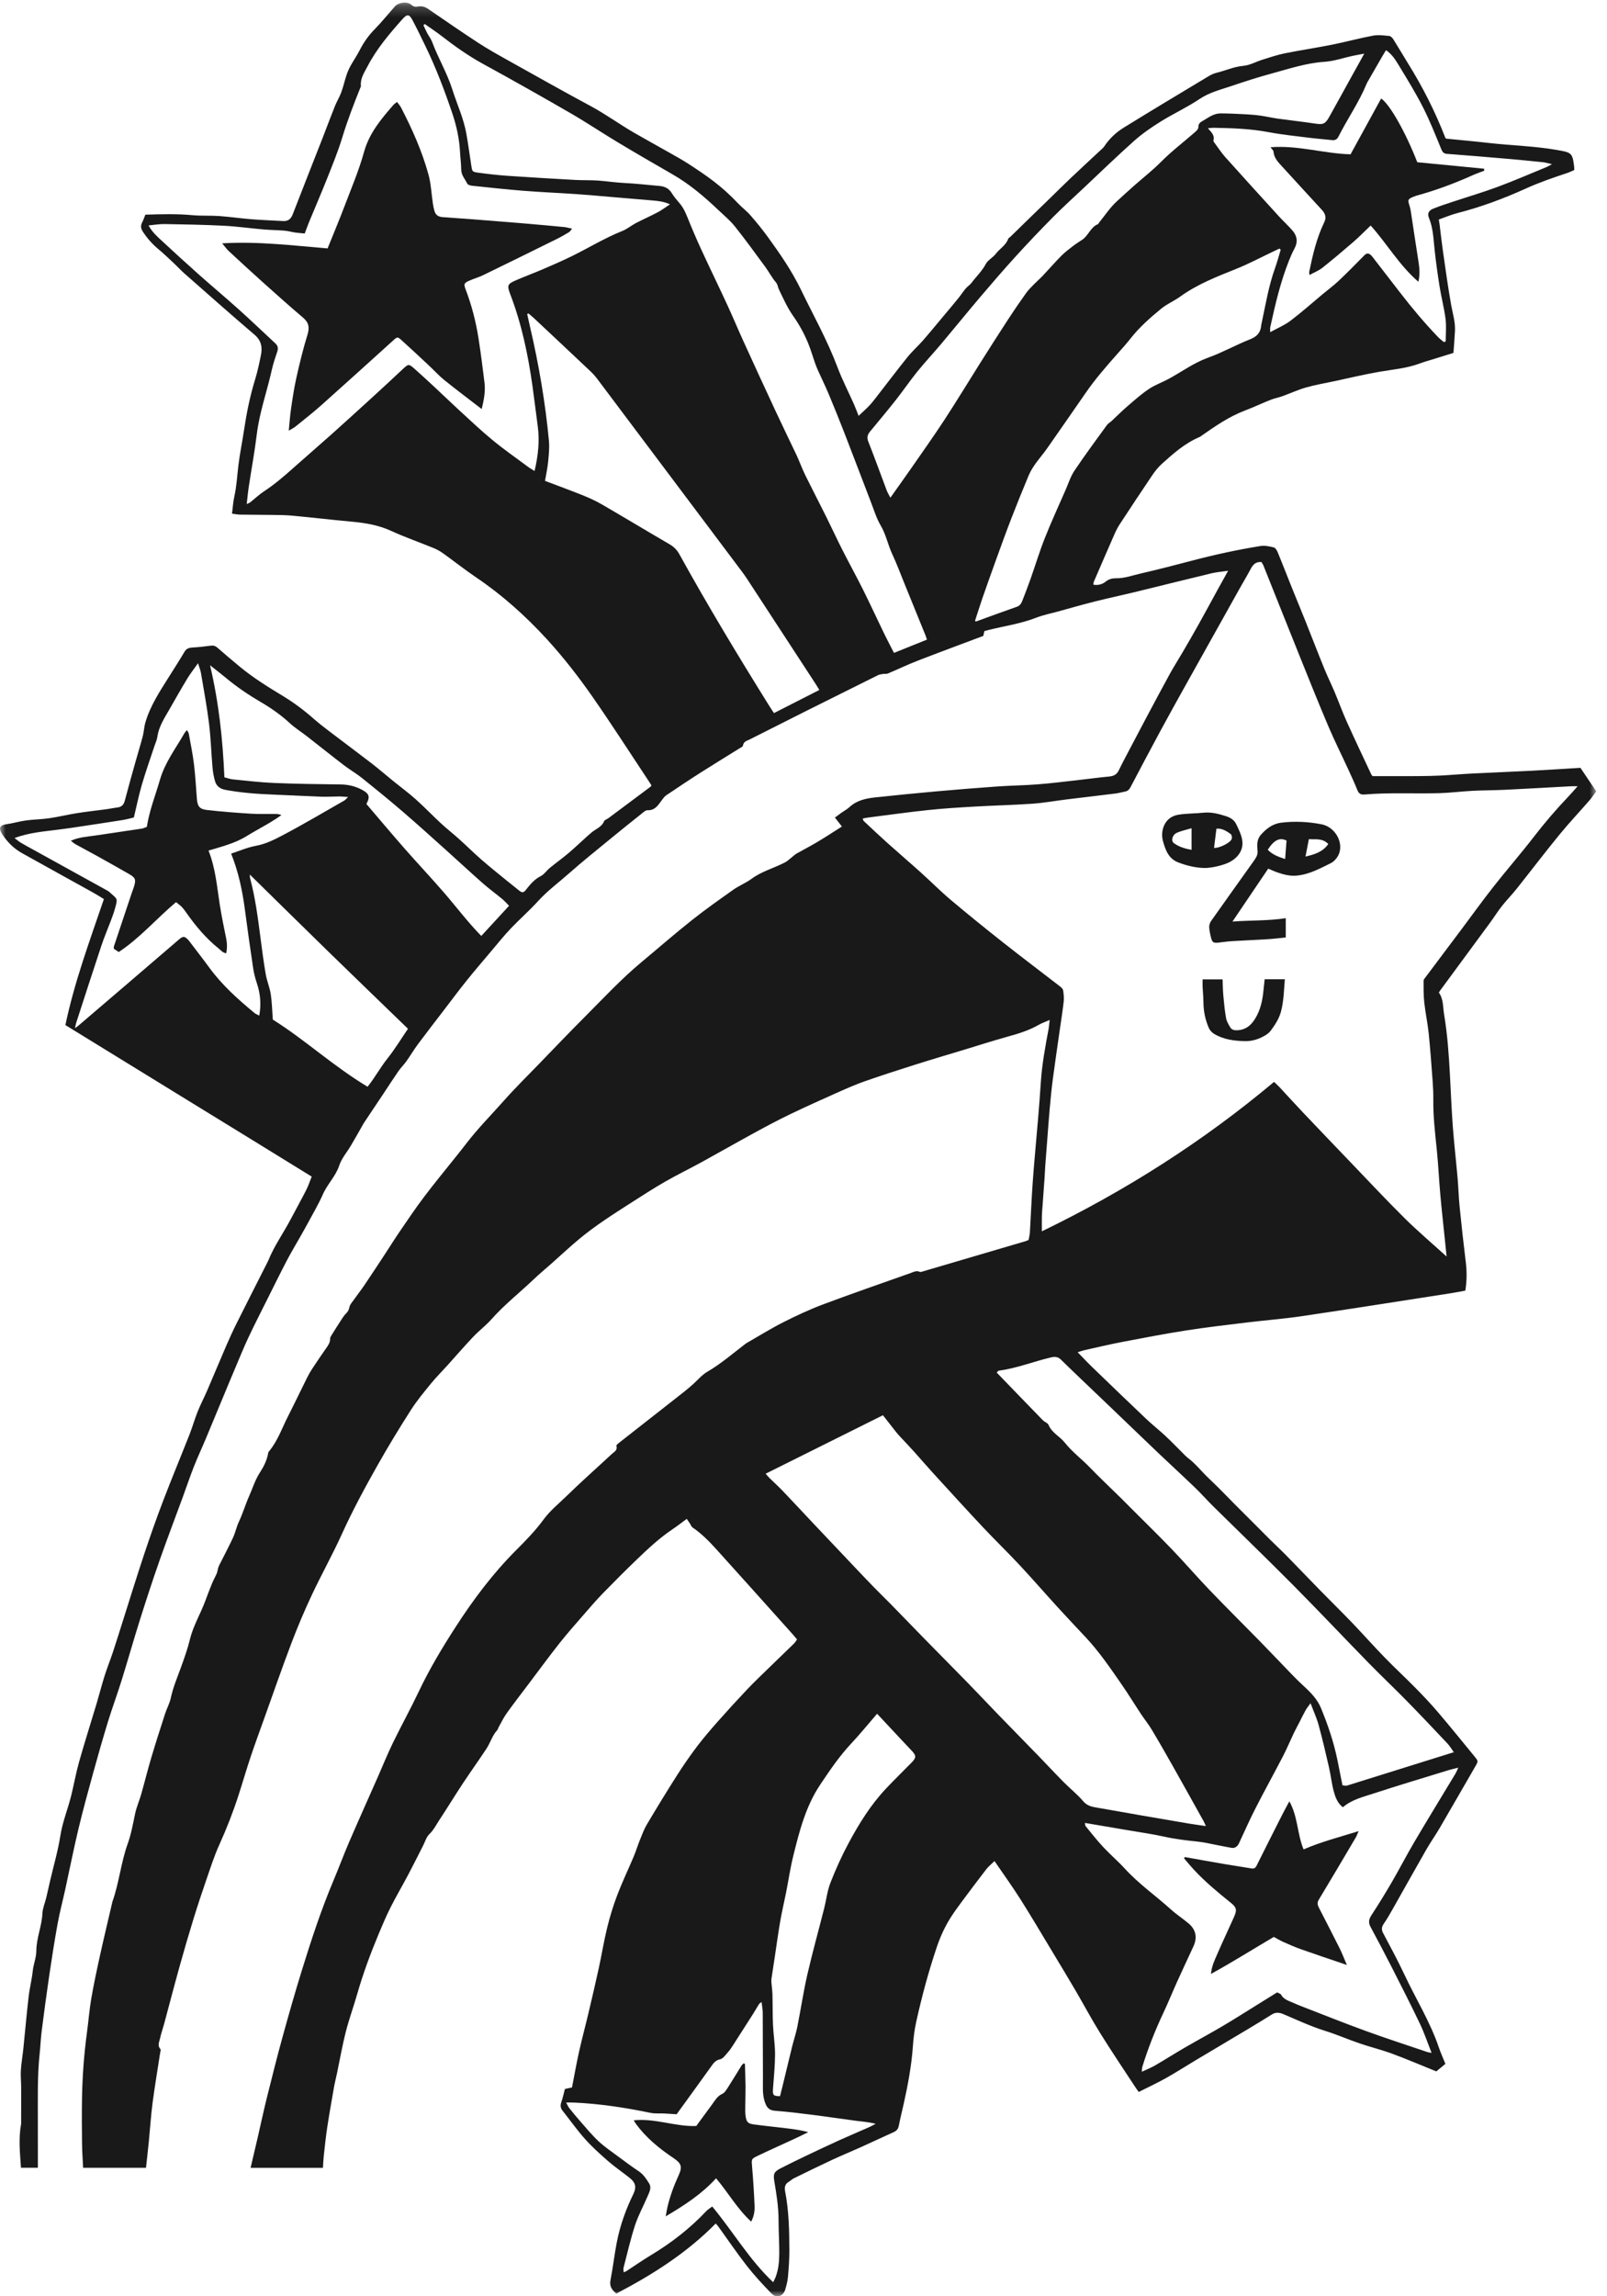 <?xml version="1.0" encoding="UTF-8"?>
<svg width="140px" height="200px" viewBox="0 0 140 200" version="1.1" xmlns="http://www.w3.org/2000/svg" xmlns:xlink="http://www.w3.org/1999/xlink">
    <!-- Generator: Sketch 52.2 (67145) - http://www.bohemiancoding.com/sketch -->
    <title>Group</title>
    <desc>Created with Sketch.</desc>
    <defs>
        <polygon id="path-1" points="0.015 0.223 139.063 0.223 139.063 199.985 0.015 199.985"></polygon>
    </defs>
    <g id="Page-1" stroke="none" stroke-width="1" fill="none" fill-rule="evenodd">
        <g id="Star">
            <g id="Group">
                <g id="Group-3">
                    <mask id="mask-2" fill="white">
                        <use xlink:href="#path-1"></use>
                    </mask>
                    <g id="Clip-2"></g>
                    <path d="M136.652,69.361 C135.583,70.482 134.577,71.653 133.63,72.881 C132.491,74.358 131.262,75.765 130.109,77.231 C129.153,78.446 128.251,79.702 127.324,80.939 C126.289,82.319 125.252,83.697 124.218,85.078 C124.137,85.186 124.019,85.311 124.019,85.429 C124.019,86.062 124.014,86.7 124.082,87.327 C124.181,88.231 124.376,89.125 124.469,90.03 C124.612,91.43 124.71,92.835 124.815,94.239 C124.853,94.754 124.874,95.272 124.868,95.788 C124.853,97.26 125.025,98.717 125.175,100.177 C125.306,101.459 125.361,102.749 125.477,104.034 C125.599,105.396 125.752,106.756 125.891,108.116 C125.932,108.509 125.971,108.902 126.026,109.441 C124.727,108.261 123.498,107.223 122.36,106.094 C120.712,104.459 119.127,102.761 117.519,101.086 C116.186,99.697 114.854,98.306 113.528,96.908 C112.832,96.174 112.153,95.422 111.463,94.681 C111.328,94.537 111.178,94.408 110.992,94.231 C104.805,99.422 98.053,103.714 90.765,107.246 C90.765,106.753 90.758,106.341 90.767,105.93 C90.773,105.653 90.8,105.376 90.82,105.099 C90.881,104.249 90.945,103.399 91.004,102.55 C91.028,102.214 91.037,101.877 91.061,101.542 C91.116,100.79 91.176,100.039 91.234,99.287 C91.306,98.359 91.371,97.43 91.455,96.503 C91.529,95.675 91.608,94.847 91.717,94.023 C91.897,92.65 92.101,91.28 92.296,89.909 C92.421,89.027 92.564,88.147 92.666,87.261 C92.703,86.933 92.671,86.59 92.619,86.261 C92.599,86.131 92.458,86 92.341,85.909 C90.71,84.647 89.06,83.408 87.442,82.13 C85.885,80.902 84.343,79.654 82.827,78.378 C81.933,77.624 81.108,76.789 80.237,76.006 C79.264,75.13 78.268,74.278 77.293,73.404 C76.601,72.783 75.926,72.143 75.246,71.507 C75.208,71.471 75.201,71.401 75.158,71.294 C75.317,71.263 75.459,71.228 75.603,71.21 C77.352,70.987 79.099,70.74 80.852,70.555 C82.213,70.411 83.581,70.328 84.948,70.249 C86.611,70.153 88.278,70.119 89.94,70.002 C90.946,69.931 91.944,69.748 92.947,69.625 C94.363,69.45 95.781,69.288 97.197,69.111 C97.472,69.077 97.741,68.993 98.014,68.944 C98.252,68.901 98.384,68.76 98.495,68.549 C99.355,66.916 100.217,65.284 101.094,63.66 C101.791,62.37 102.504,61.089 103.218,59.808 C104.832,56.914 106.45,54.024 108.067,51.133 C108.358,50.613 108.669,50.106 108.945,49.579 C109.143,49.202 109.374,48.909 109.901,48.954 C109.943,49.03 110.022,49.141 110.072,49.264 C111.12,51.881 112.16,54.502 113.213,57.117 C114.036,59.161 114.853,61.208 115.715,63.235 C116.258,64.514 116.882,65.758 117.463,67.021 C117.737,67.615 118.01,68.211 118.254,68.818 C118.379,69.128 118.547,69.227 118.886,69.199 C121.064,69.012 123.248,69.147 125.428,69.081 C126.372,69.053 127.313,68.929 128.257,68.88 C129.226,68.83 130.198,68.834 131.167,68.787 C133.064,68.695 134.962,68.583 136.859,68.482 C137.007,68.473 137.157,68.48 137.441,68.48 C137.119,68.841 136.893,69.108 136.652,69.361 Z M93.958,119.899 C94.959,120.857 95.963,121.812 96.964,122.771 C98.296,124.046 99.622,125.327 100.957,126.598 C102.006,127.596 103.075,128.574 104.118,129.578 C104.661,130.1 105.159,130.668 105.695,131.198 C107.998,133.471 110.329,135.716 112.608,138.012 C114.845,140.266 117.024,142.577 119.243,144.849 C120.338,145.97 121.479,147.046 122.576,148.166 C123.77,149.385 124.942,150.626 126.112,151.868 C126.313,152.081 126.46,152.343 126.654,152.613 C123.514,153.597 120.431,154.563 117.346,155.522 C117.242,155.555 117.113,155.51 116.955,155.498 C116.806,154.753 116.663,154.017 116.512,153.283 C116.192,151.722 115.68,150.217 115.074,148.752 C114.767,148.008 114.191,147.411 113.58,146.855 C112.833,146.175 112.152,145.421 111.446,144.696 C110.823,144.056 110.21,143.407 109.585,142.77 C108.181,141.34 106.757,139.929 105.37,138.482 C104.259,137.323 103.211,136.103 102.099,134.945 C100.933,133.728 99.724,132.554 98.534,131.361 C98.241,131.067 97.951,130.769 97.655,130.478 C96.752,129.59 95.826,128.725 94.948,127.813 C94.236,127.074 93.399,126.452 92.767,125.655 C92.328,125.101 91.635,124.799 91.348,124.105 C91.276,123.933 91.004,123.855 90.855,123.703 C89.705,122.524 88.562,121.337 87.417,120.153 C87.23,119.959 87.043,119.765 86.832,119.546 C86.906,119.476 86.954,119.39 87.012,119.382 C88.572,119.179 90.033,118.585 91.554,118.229 C91.893,118.149 92.164,118.161 92.419,118.412 C92.927,118.913 93.443,119.405 93.958,119.899 Z M126.799,154.478 C125.61,156.454 124.404,158.418 123.232,160.403 C122.546,161.565 121.929,162.768 121.25,163.936 C120.682,164.914 120.086,165.877 119.469,166.825 C119.247,167.166 119.2,167.454 119.394,167.815 C120.023,168.987 120.646,170.163 121.25,171.349 C122.078,172.976 122.909,174.603 123.696,176.251 C124.078,177.052 124.362,177.9 124.719,178.8 C124.551,178.767 124.443,178.76 124.343,178.726 C122.543,178.114 120.732,177.529 118.946,176.878 C117.043,176.184 115.163,175.429 113.273,174.698 C113.07,174.619 112.869,174.532 112.67,174.442 C112.276,174.266 111.841,174.159 111.605,173.732 C111.557,173.645 111.406,173.613 111.261,173.532 C110.683,173.892 110.097,174.259 109.509,174.623 C108.514,175.239 107.528,175.869 106.52,176.464 C105.43,177.107 104.314,177.707 103.22,178.342 C102.346,178.85 101.492,179.393 100.618,179.901 C100.28,180.097 99.911,180.24 99.477,180.444 C99.494,180.239 99.484,180.128 99.514,180.029 C100.016,178.397 100.644,176.816 101.372,175.272 C101.785,174.395 102.147,173.494 102.546,172.611 C103.011,171.581 103.494,170.559 103.967,169.534 C104.326,168.755 104.194,168.07 103.543,167.522 C103.044,167.102 102.49,166.744 102.007,166.307 C100.683,165.11 99.208,164.085 97.997,162.757 C97.396,162.1 96.712,161.518 96.104,160.866 C95.566,160.289 95.079,159.663 94.576,159.053 C94.534,159.002 94.544,158.91 94.516,158.772 C95.826,158.994 97.09,159.207 98.352,159.423 C99.368,159.598 100.39,159.74 101.394,159.962 C102.382,160.182 103.378,160.301 104.381,160.404 C104.931,160.461 105.473,160.597 106.018,160.7 C106.443,160.78 106.866,160.871 107.293,160.944 C107.568,160.991 107.803,160.836 107.933,160.557 C108.411,159.538 108.864,158.505 109.376,157.503 C110.15,155.987 110.977,154.497 111.76,152.985 C112.106,152.318 112.397,151.622 112.72,150.943 C112.865,150.639 113.029,150.344 113.183,150.044 C113.372,149.677 113.55,149.303 113.751,148.942 C113.851,148.762 113.99,148.603 114.173,148.348 C114.44,149.055 114.709,149.633 114.875,150.24 C115.209,151.463 115.499,152.7 115.782,153.938 C115.942,154.634 116.011,155.353 116.2,156.04 C116.338,156.542 116.525,157.057 116.99,157.407 C117.778,156.735 118.739,156.512 119.651,156.214 C121.839,155.497 124.046,154.841 126.246,154.163 C126.47,154.094 126.7,154.046 127.044,153.959 C126.937,154.188 126.881,154.341 126.799,154.478 Z M94.351,156.864 C93.84,156.267 93.212,155.77 92.657,155.209 C91.932,154.478 91.232,153.721 90.515,152.982 C89.329,151.76 88.133,150.545 86.948,149.321 C86.091,148.437 85.251,147.537 84.392,146.655 C83.188,145.419 81.968,144.196 80.761,142.962 C79.692,141.871 78.632,140.771 77.564,139.678 C77.095,139.199 76.611,138.734 76.143,138.254 C75.591,137.687 75.047,137.112 74.503,136.539 C73.355,135.329 72.207,134.119 71.063,132.906 C70.098,131.884 69.142,130.852 68.172,129.835 C67.804,129.45 67.405,129.095 67.026,128.722 C66.915,128.612 66.819,128.488 66.704,128.356 C70.095,126.666 73.452,124.993 76.92,123.265 C77.32,123.775 77.703,124.27 78.093,124.76 C78.228,124.929 78.379,125.086 78.526,125.245 C78.888,125.635 79.257,126.019 79.613,126.414 C80.184,127.049 80.739,127.698 81.314,128.328 C82.746,129.894 84.175,131.464 85.627,133.012 C86.672,134.124 87.772,135.185 88.813,136.3 C89.962,137.532 91.067,138.805 92.203,140.05 C92.991,140.914 93.799,141.761 94.597,142.617 C95.766,143.869 96.727,145.281 97.698,146.684 C98.285,147.531 98.823,148.413 99.392,149.274 C99.698,149.736 100.05,150.169 100.335,150.643 C100.958,151.682 101.559,152.734 102.155,153.788 C103.063,155.397 103.959,157.011 104.858,158.624 C104.924,158.743 104.973,158.871 105.054,159.049 C104.517,158.969 104.035,158.905 103.557,158.825 C102.169,158.591 100.783,158.354 99.397,158.113 C98.068,157.882 96.741,157.638 95.412,157.413 C94.994,157.342 94.656,157.222 94.351,156.864 Z M79.414,153.518 C78.666,154.285 77.893,155.029 77.16,155.811 C75.847,157.212 74.84,158.836 73.937,160.516 C73.337,161.631 72.812,162.795 72.35,163.975 C72.071,164.687 71.988,165.475 71.798,166.225 C71.312,168.146 70.778,170.055 70.334,171.986 C69.989,173.493 69.763,175.026 69.459,176.542 C69.342,177.124 69.148,177.69 69.005,178.268 C68.715,179.443 68.435,180.621 68.15,181.797 C68.09,182.046 68.025,182.294 67.955,182.575 C67.35,182.564 67.302,182.489 67.346,181.886 C67.418,180.897 67.519,179.908 67.521,178.918 C67.523,178.071 67.381,177.225 67.343,176.376 C67.303,175.484 67.318,174.589 67.294,173.696 C67.286,173.361 67.233,173.028 67.207,172.694 C67.198,172.576 67.193,172.455 67.21,172.34 C67.298,171.732 67.395,171.125 67.487,170.518 C67.647,169.461 67.788,168.402 67.97,167.349 C68.115,166.511 68.314,165.682 68.48,164.848 C68.692,163.779 68.849,162.698 69.11,161.641 C69.644,159.483 70.191,157.331 71.457,155.438 C72.287,154.199 73.116,152.969 74.141,151.875 C74.912,151.051 75.625,150.174 76.412,149.263 C77.04,149.936 77.616,150.554 78.194,151.171 C78.6,151.605 79.005,152.041 79.416,152.471 C79.833,152.909 79.841,153.081 79.414,153.518 Z M75.724,185.268 C74.854,185.653 73.977,186.022 73.11,186.415 C72.134,186.858 71.163,187.316 70.195,187.778 C69.462,188.127 68.732,188.482 68.011,188.853 C67.422,189.156 67.35,189.346 67.461,190.006 C67.649,191.122 67.828,192.237 67.828,193.375 C67.828,194.346 67.894,195.318 67.889,196.289 C67.885,196.982 67.819,197.676 67.569,198.335 C67.521,198.46 67.455,198.578 67.36,198.779 C65.275,196.812 63.865,194.368 62.046,192.179 C61.841,192.339 61.658,192.448 61.516,192.598 C60.101,194.096 58.491,195.346 56.727,196.408 C55.997,196.847 55.297,197.338 54.581,197.803 C54.52,197.843 54.446,197.865 54.337,197.914 C54.327,197.757 54.292,197.637 54.318,197.533 C54.644,196.287 54.928,195.027 55.327,193.804 C55.609,192.943 56.059,192.136 56.414,191.297 C56.565,190.94 56.79,190.56 56.549,190.168 C56.303,189.769 56.048,189.378 55.634,189.104 C55.007,188.689 54.405,188.235 53.8,187.786 C53.244,187.372 52.663,186.981 52.157,186.51 C51.607,185.999 51.125,185.413 50.625,184.848 C50.27,184.447 49.931,184.031 49.595,183.613 C49.503,183.499 49.448,183.356 49.321,183.127 C49.615,183.127 49.804,183.12 49.993,183.128 C52.239,183.228 54.453,183.564 56.652,184.022 C57.05,184.105 57.474,184.06 57.886,184.08 C58.24,184.098 58.593,184.124 58.947,184.147 C59.936,182.781 60.926,181.419 61.908,180.05 C62.127,179.745 62.297,179.449 62.739,179.359 C62.987,179.309 63.193,178.995 63.392,178.776 C63.564,178.586 63.71,178.368 63.85,178.152 C64.431,177.253 65.006,176.352 65.58,175.449 C65.769,175.151 65.942,174.842 66.131,174.544 C66.167,174.486 66.242,174.453 66.348,174.372 C66.388,174.723 66.448,175.012 66.449,175.303 C66.461,177.21 66.455,179.118 66.467,181.025 C66.471,181.695 66.405,182.371 66.616,183.029 C66.758,183.47 66.935,183.798 67.486,183.84 C68.573,183.922 69.656,184.054 70.737,184.192 C72.034,184.356 73.327,184.553 74.623,184.722 C75.166,184.793 75.715,184.829 76.283,184.979 C76.097,185.076 75.915,185.183 75.724,185.268 Z M92.835,42.665 C92.224,44.065 91.583,45.454 91.021,46.873 C90.554,48.052 90.188,49.271 89.765,50.467 C89.541,51.103 89.297,51.732 89.05,52.359 C88.963,52.58 88.842,52.761 88.578,52.852 C87.398,53.262 86.227,53.699 85.051,54.122 C85.023,54.132 84.98,54.102 84.938,54.088 C85.156,53.42 85.362,52.747 85.593,52.083 C85.996,50.924 86.407,49.768 86.825,48.615 C87.244,47.46 87.661,46.304 88.105,45.158 C88.592,43.903 89.096,42.654 89.616,41.412 C89.998,40.504 90.701,39.805 91.255,39.008 C92.365,37.411 93.484,35.821 94.585,34.218 C95.43,32.989 96.413,31.874 97.398,30.759 C97.752,30.358 98.116,29.963 98.444,29.541 C99.23,28.531 100.182,27.688 101.164,26.885 C101.666,26.474 102.289,26.215 102.818,25.833 C104.316,24.75 106.015,24.095 107.712,23.413 C108.814,22.97 109.868,22.406 110.943,21.897 C111.117,21.814 111.291,21.733 111.465,21.65 C111.501,21.685 111.536,21.72 111.572,21.755 C111.411,22.282 111.272,22.816 111.086,23.333 C110.539,24.853 110.275,26.441 109.94,28.013 C109.916,28.129 109.882,28.245 109.872,28.363 C109.815,28.98 109.496,29.32 108.901,29.554 C107.669,30.041 106.504,30.702 105.259,31.148 C104.008,31.596 102.963,32.375 101.82,32.996 C101.247,33.307 100.615,33.525 100.079,33.887 C99.409,34.34 98.8,34.885 98.185,35.414 C97.72,35.814 97.288,36.253 96.839,36.671 C96.708,36.792 96.536,36.88 96.435,37.02 C95.481,38.336 94.511,39.643 93.606,40.992 C93.268,41.496 93.081,42.102 92.835,42.665 Z M79.437,40.707 C78.841,41.566 78.231,42.415 77.569,43.35 C77.443,43.1 77.322,42.906 77.242,42.696 C76.709,41.285 76.2,39.864 75.646,38.461 C75.505,38.105 75.575,37.857 75.792,37.594 C76.547,36.676 77.313,35.766 78.049,34.833 C78.687,34.024 79.267,33.169 79.914,32.368 C80.575,31.551 81.297,30.784 81.974,29.979 C83.11,28.629 84.221,27.256 85.363,25.91 C86.378,24.715 87.401,23.526 88.456,22.366 C89.523,21.194 90.617,20.043 91.733,18.916 C92.599,18.042 93.513,17.216 94.41,16.372 C95.87,14.999 97.308,13.602 98.804,12.27 C99.512,11.641 100.304,11.093 101.11,10.592 C102.221,9.901 103.422,9.35 104.506,8.622 C105.357,8.051 106.309,7.819 107.24,7.505 C108.404,7.112 109.575,6.731 110.76,6.41 C112.285,5.997 113.786,5.488 115.391,5.383 C116.211,5.33 117.017,5.044 117.831,4.868 C118.136,4.802 118.444,4.75 118.854,4.672 C118.419,5.457 118.053,6.114 117.689,6.771 C117.056,7.916 116.428,9.064 115.789,10.205 C115.453,10.806 115.246,10.866 114.568,10.764 C113.492,10.601 112.408,10.485 111.329,10.334 C110.799,10.26 110.276,10.134 109.746,10.062 C109.276,10 108.8,9.969 108.325,9.944 C107.655,9.909 106.983,9.878 106.312,9.878 C106.086,9.878 105.846,9.947 105.636,10.038 C105.365,10.157 105.119,10.333 104.86,10.482 C104.619,10.62 104.382,10.732 104.4,11.096 C104.407,11.231 104.231,11.4 104.102,11.513 C103.117,12.375 102.067,13.171 101.147,14.098 C100.418,14.832 99.613,15.461 98.841,16.138 C98.327,16.588 97.827,17.057 97.32,17.514 C96.712,18.063 96.251,18.775 95.728,19.417 C95.703,19.447 95.697,19.505 95.669,19.516 C95.01,19.769 94.833,20.509 94.288,20.876 C94.01,21.063 93.724,21.24 93.46,21.444 C93.116,21.708 92.766,21.972 92.463,22.279 C91.906,22.843 91.386,23.443 90.841,24.019 C90.611,24.264 90.352,24.482 90.118,24.723 C89.871,24.978 89.608,25.225 89.403,25.512 C88.861,26.269 88.334,27.037 87.826,27.817 C87.002,29.08 86.193,30.352 85.388,31.627 C84.351,33.268 83.347,34.931 82.286,36.555 C81.368,37.96 80.394,39.328 79.437,40.707 Z M77.884,56.865 C77.594,56.298 77.304,55.758 77.037,55.208 C76.415,53.924 75.819,52.628 75.183,51.351 C74.6,50.184 73.968,49.042 73.379,47.878 C72.896,46.926 72.45,45.955 71.975,45 C71.383,43.81 70.769,42.631 70.18,41.439 C69.953,40.979 69.768,40.497 69.564,40.025 C69.509,39.897 69.456,39.768 69.396,39.643 C68.775,38.338 68.143,37.039 67.533,35.729 C66.603,33.733 65.683,31.731 64.77,29.727 C64.285,28.664 63.837,27.585 63.346,26.525 C62.607,24.926 61.834,23.342 61.097,21.741 C60.674,20.823 60.277,19.893 59.899,18.955 C59.72,18.509 59.531,18.083 59.214,17.716 C58.967,17.43 58.72,17.138 58.522,16.818 C58.267,16.405 57.905,16.233 57.445,16.195 C56.418,16.108 55.393,15.985 54.364,15.936 C53.604,15.899 52.855,15.781 52.1,15.726 C51.453,15.68 50.8,15.709 50.152,15.674 C48.191,15.565 46.229,15.452 44.27,15.317 C43.4,15.257 42.533,15.158 41.669,15.041 C41.134,14.968 41.138,14.938 41.058,14.418 C40.918,13.5 40.793,12.578 40.632,11.662 C40.398,10.325 39.819,9.093 39.412,7.809 C38.954,6.363 38.173,5.065 37.647,3.653 C37.544,3.377 37.35,3.137 37.211,2.873 C37.094,2.651 36.994,2.419 36.887,2.192 C36.926,2.158 36.964,2.125 37.003,2.091 C37.499,2.443 38.009,2.777 38.489,3.149 C39.635,4.038 40.811,4.872 42.091,5.571 C44.652,6.971 47.195,8.408 49.722,9.869 C51.113,10.673 52.449,11.572 53.827,12.399 C55.41,13.349 57.008,14.274 58.608,15.195 C60.079,16.041 61.357,17.129 62.579,18.291 C63.068,18.756 63.599,19.191 64.017,19.715 C64.931,20.861 65.791,22.05 66.659,23.231 C66.984,23.672 67.238,24.169 67.591,24.585 C67.762,24.786 67.758,25.002 67.852,25.196 C68.234,25.992 68.6,26.812 69.106,27.528 C69.659,28.31 70.106,29.141 70.452,30.012 C70.741,30.741 70.928,31.516 71.25,32.239 C71.557,32.928 71.895,33.604 72.186,34.3 C72.676,35.471 73.152,36.649 73.611,37.833 C74.378,39.806 75.123,41.788 75.885,43.763 C76.146,44.441 76.361,45.15 76.725,45.77 C77.189,46.557 77.351,47.447 77.73,48.259 C78.107,49.067 78.42,49.905 78.756,50.732 C79.386,52.276 80.013,53.82 80.639,55.365 C80.675,55.455 80.699,55.551 80.75,55.712 C79.806,56.092 78.873,56.467 77.884,56.865 Z M67.427,62.108 C67.285,61.892 67.154,61.701 67.032,61.505 C64.317,57.152 61.667,52.762 59.185,48.271 C58.976,47.892 58.702,47.62 58.327,47.402 C56.368,46.261 54.427,45.091 52.468,43.952 C51.955,43.654 51.413,43.399 50.863,43.177 C49.76,42.732 48.642,42.324 47.482,41.883 C47.582,41.285 47.7,40.761 47.751,40.232 C47.81,39.623 47.879,39.001 47.822,38.397 C47.508,35.056 46.942,31.755 46.181,28.487 C46.093,28.111 46.012,27.733 45.928,27.356 C45.964,27.337 45.999,27.318 46.035,27.298 C46.18,27.421 46.332,27.538 46.471,27.668 C48.125,29.218 49.779,30.769 51.427,32.326 C51.643,32.53 51.846,32.752 52.024,32.99 C56.23,38.584 60.432,44.182 64.634,49.781 C64.801,50.003 64.961,50.231 65.113,50.464 C67.093,53.493 69.071,56.524 71.048,59.554 C71.154,59.717 71.252,59.886 71.38,60.095 C70.059,60.768 68.771,61.424 67.427,62.108 Z M46.57,41.022 C46.366,40.895 46.202,40.808 46.054,40.698 C45.002,39.916 43.924,39.165 42.912,38.333 C41.901,37.503 40.953,36.598 39.987,35.714 C39.285,35.071 38.602,34.407 37.905,33.758 C37.309,33.204 36.713,32.65 36.104,32.112 C35.607,31.674 35.571,31.696 35.08,32.158 C34.182,33.003 33.277,33.839 32.367,34.67 C31.193,35.742 30.018,36.812 28.833,37.871 C27.781,38.811 26.71,39.729 25.657,40.668 C24.812,41.422 23.962,42.164 23.009,42.787 C22.581,43.067 22.207,43.429 21.803,43.748 C21.731,43.805 21.635,43.833 21.494,43.902 C21.558,43.356 21.601,42.869 21.674,42.386 C21.905,40.859 22.187,39.339 22.374,37.807 C22.607,35.905 23.258,34.108 23.671,32.251 C23.795,31.692 23.98,31.144 24.162,30.599 C24.257,30.313 24.197,30.102 23.984,29.905 C22.938,28.934 21.908,27.944 20.846,26.99 C19.664,25.929 18.446,24.91 17.259,23.854 C16.206,22.918 15.17,21.962 14.135,21.007 C13.704,20.609 13.256,20.221 12.943,19.633 C13.447,19.588 13.893,19.507 14.338,19.515 C16.062,19.545 17.787,19.574 19.508,19.662 C20.656,19.72 21.798,19.885 22.944,19.984 C23.556,20.037 24.173,20.039 24.786,20.09 C25.098,20.116 25.404,20.207 25.715,20.253 C25.984,20.292 26.256,20.308 26.548,20.336 C26.693,19.952 26.81,19.617 26.946,19.289 C27.451,18.066 27.98,16.852 28.467,15.622 C28.94,14.427 29.435,13.236 29.807,12.009 C30.257,10.527 30.81,9.09 31.386,7.658 C31.408,7.603 31.447,7.544 31.442,7.491 C31.374,6.83 31.736,6.321 32.02,5.776 C32.817,4.245 33.924,2.946 35.058,1.667 C35.464,1.21 35.654,1.221 35.937,1.755 C36.337,2.509 36.705,3.28 37.078,4.048 C37.99,5.926 38.727,7.876 39.397,9.851 C39.775,10.964 40.021,12.106 40.08,13.285 C40.105,13.779 40.177,14.272 40.18,14.766 C40.183,15.259 40.512,15.596 40.707,15.994 C40.759,16.099 40.972,16.162 41.118,16.177 C42.615,16.334 44.113,16.499 45.613,16.618 C47.154,16.739 48.7,16.803 50.242,16.908 C51.251,16.977 52.259,17.072 53.267,17.157 C54.449,17.256 55.631,17.356 56.813,17.457 C57.301,17.5 57.791,17.536 58.37,17.796 C57.96,18.065 57.652,18.303 57.314,18.482 C56.683,18.815 56.027,19.102 55.394,19.432 C54.992,19.642 54.634,19.951 54.217,20.117 C52.68,20.73 51.274,21.597 49.796,22.322 C48.978,22.723 48.14,23.085 47.303,23.446 C46.538,23.774 45.756,24.064 44.992,24.393 C44.19,24.737 44.155,24.848 44.462,25.651 C45.446,28.226 46.006,30.904 46.389,33.623 C46.553,34.781 46.687,35.943 46.845,37.102 C47.022,38.397 46.889,39.667 46.57,41.022 Z M119.216,7.003 C119.611,6.315 120.006,5.627 120.404,4.94 C120.51,4.755 120.624,4.575 120.747,4.37 C121.29,4.734 121.598,5.255 121.902,5.757 C122.623,6.943 123.351,8.13 123.98,9.366 C124.571,10.53 125.052,11.751 125.549,12.961 C125.661,13.234 125.754,13.381 126.075,13.404 C127.795,13.529 129.512,13.676 131.23,13.824 C132.294,13.915 133.356,14.018 134.418,14.128 C134.64,14.15 134.856,14.222 135.207,14.301 C134.96,14.431 134.845,14.503 134.722,14.554 C133.307,15.134 131.904,15.746 130.472,16.277 C129.154,16.765 127.802,17.162 126.467,17.606 C125.922,17.787 125.374,17.965 124.843,18.183 C124.454,18.342 124.337,18.614 124.489,18.981 C124.854,19.861 124.877,20.794 124.978,21.72 C125.096,22.804 125.242,23.886 125.415,24.963 C125.565,25.902 125.814,26.827 125.934,27.768 C126.016,28.41 125.95,29.071 125.95,29.723 C125.9,29.75 125.849,29.776 125.799,29.803 C125.624,29.654 125.435,29.519 125.277,29.354 C124.094,28.12 122.998,26.812 121.954,25.459 C121.192,24.472 120.43,23.484 119.666,22.498 C119.581,22.388 119.498,22.272 119.393,22.185 C119.215,22.037 119.049,22.049 118.872,22.227 C118.136,22.974 117.401,23.725 116.639,24.445 C116.194,24.866 115.696,25.232 115.224,25.625 C114.296,26.398 113.394,27.204 112.433,27.932 C111.92,28.32 111.306,28.574 110.658,28.932 C110.658,28.723 110.639,28.61 110.661,28.507 C111.092,26.527 111.552,24.556 112.307,22.668 C112.447,22.318 112.597,21.971 112.777,21.64 C113.08,21.081 113.01,20.56 112.615,20.099 C112.242,19.663 111.813,19.276 111.426,18.852 C109.86,17.135 108.295,15.417 106.745,13.686 C106.402,13.303 106.121,12.865 105.814,12.45 C105.768,12.387 105.694,12.296 105.711,12.242 C105.845,11.796 105.54,11.523 105.229,11.171 C105.452,11.151 105.581,11.128 105.71,11.13 C107.318,11.157 108.92,11.209 110.511,11.509 C111.695,11.733 112.899,11.852 114.096,12.003 C114.742,12.085 115.394,12.13 116.042,12.203 C116.317,12.235 116.487,12.136 116.612,11.887 C117.389,10.345 118.388,8.922 119.049,7.318 C119.094,7.208 119.156,7.106 119.216,7.003 Z M41.929,81.519 C40.762,80.332 39.748,78.975 38.642,77.7 C37.528,76.415 36.36,75.177 35.239,73.899 C34.115,72.617 33.019,71.31 31.921,70.026 C32.251,69.409 32.17,69.143 31.598,68.822 C30.996,68.484 30.357,68.331 29.663,68.323 C27.739,68.299 25.814,68.276 23.893,68.196 C22.687,68.146 21.485,68 20.283,67.883 C20.051,67.86 19.826,67.772 19.549,67.702 C19.406,64.401 19.067,61.196 18.298,57.943 C18.808,58.347 19.246,58.677 19.666,59.029 C20.611,59.819 21.625,60.507 22.688,61.129 C23.595,61.659 24.454,62.254 25.231,62.973 C25.691,63.4 26.235,63.735 26.732,64.123 C27.809,64.961 28.873,65.815 29.956,66.645 C30.473,67.041 31.044,67.367 31.551,67.774 C32.744,68.73 33.928,69.697 35.087,70.693 C36.334,71.764 37.552,72.868 38.776,73.965 C39.867,74.943 40.94,75.943 42.039,76.912 C42.588,77.396 43.183,77.828 43.748,78.297 C43.96,78.473 44.143,78.684 44.35,78.89 C43.556,79.753 42.768,80.608 41.929,81.519 Z M33.768,92.174 C33.138,92.963 32.661,93.861 32.022,94.652 C29.059,92.877 26.56,90.553 23.767,88.804 C23.706,87.999 23.695,87.283 23.587,86.583 C23.497,86.001 23.252,85.444 23.151,84.863 C22.969,83.809 22.832,82.748 22.694,81.687 C22.466,79.937 22.243,78.186 21.784,76.476 C21.769,76.423 21.776,76.364 21.764,76.17 C24.113,78.476 26.378,80.711 28.657,82.932 C30.939,85.156 33.234,87.367 35.543,89.603 C34.954,90.467 34.414,91.363 33.768,92.174 Z M22.587,88.457 C22.426,88.371 22.286,88.323 22.179,88.235 C20.736,87.045 19.348,85.801 18.236,84.28 C17.685,83.526 17.11,82.79 16.545,82.046 C16.497,81.983 16.451,81.917 16.396,81.86 C16.082,81.533 15.949,81.52 15.6,81.819 C14.104,83.099 12.612,84.385 11.117,85.666 C9.698,86.883 8.277,88.098 6.855,89.312 C6.781,89.375 6.699,89.428 6.53,89.551 C6.586,89.314 6.61,89.171 6.654,89.035 C7.378,86.807 8.096,84.577 8.836,82.354 C9.081,81.619 9.388,80.906 9.66,80.181 C9.786,79.846 9.912,79.511 10.008,79.167 C10.287,78.175 10.226,78.341 9.553,77.712 C9.467,77.632 9.359,77.573 9.255,77.516 C7.116,76.333 4.977,75.152 2.838,73.971 C2.49,73.779 2.139,73.592 1.798,73.388 C1.639,73.294 1.5,73.166 1.266,72.989 C2.584,72.507 3.815,72.423 5.033,72.264 C5.445,72.21 5.858,72.159 6.269,72.097 C7.737,71.877 9.204,71.657 10.669,71.426 C11.017,71.371 11.358,71.271 11.662,71.201 C11.901,70.209 12.092,69.255 12.364,68.326 C12.697,67.186 13.098,66.065 13.47,64.937 C13.55,64.691 13.67,64.451 13.704,64.2 C13.825,63.306 14.305,62.575 14.738,61.821 C15.26,60.908 15.779,59.993 16.323,59.093 C16.578,58.671 16.888,58.282 17.251,57.768 C17.357,58.112 17.462,58.354 17.505,58.606 C17.752,60.072 18.027,61.535 18.209,63.009 C18.367,64.285 18.402,65.575 18.515,66.857 C18.55,67.267 18.625,67.682 18.745,68.075 C18.87,68.484 19.199,68.713 19.622,68.792 C20.991,69.048 22.374,69.152 23.763,69.205 C25.169,69.259 26.575,69.34 27.981,69.39 C28.514,69.409 29.048,69.371 29.582,69.369 C29.795,69.368 30.008,69.396 30.325,69.418 C30.169,69.565 30.092,69.67 29.99,69.728 C28.213,70.742 26.452,71.787 24.643,72.741 C23.904,73.13 23.145,73.514 22.285,73.671 C21.557,73.804 20.862,74.112 20.137,74.348 C20.771,75.938 21.112,77.54 21.328,79.175 C21.556,80.903 21.8,82.629 22.059,84.353 C22.127,84.802 22.248,85.248 22.391,85.68 C22.682,86.563 22.766,87.454 22.587,88.457 Z M137.686,66.877 C136.2,66.966 134.778,67.06 133.355,67.134 C131.631,67.223 129.905,67.288 128.181,67.376 C127.29,67.421 126.4,67.503 125.508,67.549 C124.874,67.582 124.239,67.589 123.604,67.596 C122.892,67.604 122.18,67.599 121.468,67.599 C120.834,67.599 120.2,67.599 119.576,67.599 C119.526,67.533 119.481,67.49 119.457,67.437 C118.744,65.912 118.02,64.393 117.329,62.858 C116.947,62.009 116.632,61.131 116.27,60.273 C115.978,59.58 115.642,58.905 115.36,58.209 C114.801,56.836 114.271,55.451 113.72,54.075 C113.3,53.025 112.864,51.982 112.443,50.933 C112.065,49.993 111.705,49.047 111.318,48.11 C111.249,47.941 111.113,47.714 110.967,47.678 C110.591,47.584 110.178,47.498 109.804,47.558 C107.806,47.88 105.829,48.31 103.871,48.825 C102.375,49.218 100.877,49.608 99.369,49.953 C98.663,50.115 97.976,50.376 97.223,50.366 C96.928,50.362 96.599,50.426 96.302,50.674 C96.06,50.876 95.654,51.009 95.248,50.921 C95.269,50.806 95.269,50.723 95.299,50.653 C95.897,49.268 96.495,47.883 97.102,46.502 C97.23,46.212 97.377,45.926 97.55,45.661 C98.487,44.233 99.426,42.805 100.384,41.391 C100.627,41.033 100.906,40.685 101.226,40.396 C102.226,39.491 103.24,38.597 104.506,38.062 C104.56,38.039 104.608,38 104.656,37.966 C105.874,37.113 107.094,36.268 108.502,35.739 C109.243,35.46 109.959,35.116 110.696,34.824 C111.024,34.693 111.379,34.631 111.713,34.511 C112.403,34.262 113.075,33.949 113.779,33.749 C114.596,33.516 115.44,33.374 116.273,33.196 C117.567,32.92 118.855,32.608 120.158,32.384 C121.35,32.179 122.56,32.083 123.705,31.653 C124.133,31.493 124.576,31.375 125.013,31.238 C125.543,31.073 126.073,30.908 126.623,30.737 C126.67,30.077 126.725,29.447 126.756,28.815 C126.794,28.052 126.563,27.328 126.428,26.587 C126.142,25.007 125.931,23.414 125.7,21.825 C125.593,21.08 125.514,20.331 125.42,19.584 C125.404,19.45 125.379,19.318 125.348,19.118 C125.902,18.924 126.431,18.696 126.981,18.555 C129.026,18.031 130.997,17.296 132.914,16.428 C134.094,15.893 135.308,15.473 136.533,15.069 C136.749,14.998 136.954,14.892 137.144,14.811 C137.144,14.68 137.15,14.62 137.143,14.561 C136.992,13.302 136.92,13.288 135.641,13.062 C133.704,12.722 131.741,12.681 129.794,12.461 C128.524,12.317 127.25,12.202 125.977,12.075 C125.954,12.044 125.921,12.016 125.907,11.981 C125.029,9.716 123.936,7.56 122.651,5.499 C122.221,4.809 121.815,4.105 121.382,3.417 C121.305,3.294 121.158,3.146 121.033,3.134 C120.562,3.091 120.072,3.019 119.617,3.105 C118.414,3.33 117.231,3.655 116.031,3.895 C114.674,4.167 113.304,4.368 111.949,4.641 C111.293,4.774 110.654,4.989 110.013,5.188 C109.446,5.364 108.897,5.682 108.322,5.734 C107.495,5.808 106.763,6.151 105.981,6.341 C105.734,6.4 105.493,6.517 105.274,6.649 C102.819,8.125 100.361,9.596 97.924,11.101 C97.25,11.517 96.659,12.056 96.213,12.734 C96.106,12.896 95.943,13.021 95.798,13.156 C94.958,13.943 94.11,14.722 93.274,15.514 C92.675,16.081 92.092,16.665 91.501,17.241 C91.034,17.696 90.564,18.147 90.097,18.602 C89.4,19.28 88.705,19.959 88.009,20.637 C87.953,20.691 87.858,20.728 87.836,20.792 C87.638,21.368 87.093,21.656 86.747,22.111 C86.499,22.437 86.067,22.645 85.882,22.994 C85.549,23.618 85.044,24.091 84.631,24.642 C84.494,24.826 84.279,24.952 84.13,25.129 C83.902,25.401 83.709,25.702 83.486,25.978 C83.113,26.44 82.728,26.894 82.347,27.349 C81.699,28.122 81.06,28.903 80.398,29.664 C79.968,30.156 79.471,30.59 79.063,31.098 C78.13,32.258 77.234,33.448 76.319,34.624 C76.124,34.874 75.928,35.126 75.709,35.354 C75.429,35.646 75.124,35.913 74.801,36.219 C74.658,35.86 74.53,35.51 74.379,35.171 C73.904,34.1 73.362,33.055 72.951,31.96 C72.074,29.628 70.855,27.462 69.775,25.229 C68.975,23.576 67.937,22.076 66.862,20.599 C66.396,19.959 65.892,19.343 65.371,18.746 C65.046,18.373 64.639,18.073 64.299,17.712 C62.834,16.158 61.526,15.283 60.012,14.294 C59.465,13.937 58.89,13.621 58.321,13.298 C57.303,12.719 56.274,12.158 55.259,11.572 C53.972,10.828 52.771,9.946 51.456,9.239 C49.027,7.932 46.622,6.577 44.213,5.231 C43.349,4.748 42.481,4.264 41.651,3.723 C40.189,2.768 38.751,1.774 37.311,0.785 C37.032,0.593 36.751,0.505 36.417,0.569 C36.202,0.61 36.024,0.593 35.829,0.415 C35.479,0.094 34.725,0.197 34.401,0.562 C33.808,1.23 33.248,1.931 32.622,2.567 C32.088,3.11 31.671,3.715 31.327,4.388 C31.093,4.846 30.796,5.271 30.547,5.722 C30.407,5.976 30.286,6.246 30.194,6.521 C30.026,7.027 29.91,7.551 29.727,8.05 C29.578,8.457 29.342,8.832 29.18,9.236 C28.811,10.155 28.469,11.084 28.108,12.007 C27.241,14.226 26.363,16.442 25.503,18.664 C25.347,19.069 25.103,19.28 24.661,19.253 C23.731,19.198 22.799,19.167 21.87,19.093 C20.941,19.019 20.017,18.882 19.088,18.816 C18.32,18.761 17.544,18.814 16.778,18.743 C15.408,18.614 14.041,18.656 12.664,18.697 C12.565,18.94 12.491,19.168 12.382,19.379 C12.228,19.678 12.273,19.916 12.461,20.202 C12.838,20.773 13.28,21.269 13.804,21.705 C14.277,22.099 14.721,22.528 15.171,22.949 C15.476,23.234 15.757,23.546 16.07,23.821 C18.098,25.605 20.116,27.4 22.172,29.151 C22.779,29.668 22.871,30.263 22.728,30.955 C22.585,31.654 22.438,32.355 22.229,33.036 C21.779,34.495 21.48,35.983 21.255,37.489 C21.103,38.507 20.892,39.518 20.768,40.539 C20.658,41.439 20.617,42.345 20.416,43.236 C20.31,43.71 20.282,44.202 20.212,44.737 C20.489,44.772 20.699,44.819 20.91,44.822 C21.865,44.837 22.821,44.833 23.776,44.849 C24.352,44.858 24.93,44.862 25.503,44.916 C27.206,45.077 28.905,45.277 30.609,45.432 C31.802,45.54 32.959,45.727 34.069,46.236 C35.279,46.791 36.541,47.229 37.773,47.734 C38.064,47.853 38.347,48.011 38.602,48.194 C39.557,48.878 40.477,49.611 41.449,50.267 C43.721,51.8 45.742,53.606 47.596,55.622 C49.055,57.209 50.373,58.905 51.601,60.664 C53.252,63.029 54.808,65.46 56.404,67.863 C56.524,68.043 56.641,68.225 56.752,68.396 C56.715,68.457 56.702,68.501 56.672,68.523 C55.45,69.438 54.227,70.35 53.002,71.262 C52.876,71.356 52.674,71.413 52.623,71.535 C52.403,72.061 51.867,72.207 51.493,72.544 C51.377,72.648 51.256,72.746 51.141,72.85 C50.599,73.339 50.071,73.844 49.514,74.315 C48.991,74.757 48.431,75.157 47.9,75.592 C47.625,75.817 47.416,76.151 47.112,76.306 C46.561,76.584 46.196,77.02 45.833,77.483 C45.601,77.778 45.491,77.778 45.195,77.541 C44.83,77.248 44.462,76.958 44.1,76.661 C43.38,76.071 42.651,75.492 41.95,74.88 C41.28,74.295 40.647,73.665 39.985,73.07 C39.47,72.606 38.92,72.18 38.412,71.709 C37.671,71.023 36.972,70.289 36.219,69.617 C35.585,69.051 34.898,68.546 34.237,68.01 C33.605,67.498 32.991,66.963 32.347,66.467 C31.107,65.512 29.85,64.581 28.605,63.632 C28.165,63.296 27.728,62.954 27.312,62.588 C26.477,61.854 25.591,61.191 24.64,60.615 C23.332,59.824 22.034,59.018 20.855,58.039 C20.214,57.506 19.576,56.969 18.95,56.419 C18.769,56.259 18.599,56.206 18.359,56.238 C17.807,56.313 17.252,56.37 16.697,56.406 C16.414,56.425 16.224,56.517 16.073,56.772 C15.638,57.505 15.176,58.221 14.723,58.943 C13.919,60.222 13.08,61.485 12.656,62.956 C12.548,63.331 12.54,63.734 12.441,64.112 C12.246,64.859 12.015,65.596 11.807,66.34 C11.491,67.468 11.172,68.595 10.875,69.729 C10.783,70.081 10.608,70.283 10.241,70.327 C9.927,70.364 9.617,70.436 9.303,70.478 C8.444,70.594 7.581,70.685 6.725,70.82 C5.906,70.949 5.099,71.148 4.279,71.268 C3.614,71.366 2.935,71.368 2.268,71.459 C1.7,71.537 1.144,71.703 0.576,71.786 C-0.017,71.873 -0.153,72.105 0.172,72.621 C0.614,73.321 1.189,73.898 1.913,74.303 C3.958,75.446 6.012,76.574 8.06,77.712 C8.385,77.893 8.698,78.093 9.053,78.306 C7.803,81.967 6.477,85.558 5.697,89.281 C9.32,91.509 12.894,93.706 16.468,95.904 C20.05,98.109 23.64,100.302 27.156,102.48 C26.974,102.93 26.854,103.304 26.677,103.649 C26.235,104.512 25.765,105.36 25.312,106.218 C24.685,107.406 23.894,108.505 23.387,109.758 C23.365,109.814 23.337,109.866 23.31,109.92 C22.407,111.706 21.498,113.49 20.604,115.28 C20.285,115.918 19.989,116.568 19.706,117.222 C19.149,118.509 18.614,119.806 18.058,121.093 C17.792,121.711 17.476,122.309 17.226,122.933 C16.962,123.592 16.769,124.28 16.51,124.94 C15.749,126.876 14.946,128.797 14.204,130.74 C13.619,132.274 13.074,133.825 12.555,135.383 C11.922,137.282 11.334,139.197 10.727,141.105 C10.433,142.031 10.148,142.96 9.842,143.882 C9.611,144.577 9.335,145.257 9.114,145.955 C8.86,146.759 8.654,147.578 8.413,148.386 C7.907,150.076 7.37,151.758 6.89,153.456 C6.621,154.408 6.45,155.387 6.214,156.348 C5.923,157.539 5.448,158.673 5.256,159.9 C5.051,161.207 4.674,162.487 4.374,163.779 C4.257,164.281 4.149,164.785 4.028,165.286 C3.917,165.746 3.715,166.198 3.694,166.661 C3.642,167.773 3.169,168.805 3.165,169.93 C3.162,170.501 2.919,171.062 2.856,171.648 C2.774,172.413 2.579,173.166 2.491,173.931 C2.317,175.441 2.186,176.956 2.03,178.468 C1.966,179.086 1.855,179.7 1.816,180.319 C1.786,180.806 1.842,181.299 1.844,181.788 C1.849,182.817 1.843,183.846 1.842,184.874 C1.842,184.913 1.845,184.954 1.838,184.993 C1.606,186.265 1.74,187.534 1.827,188.804 C2.332,188.804 2.796,188.804 3.299,188.804 C3.299,188.54 3.299,188.323 3.299,188.107 C3.298,187.004 3.294,185.902 3.297,184.799 C3.302,182.812 3.245,180.823 3.457,178.842 C3.527,178.192 3.55,177.536 3.633,176.888 C3.839,175.275 4.053,173.663 4.291,172.055 C4.514,170.546 4.749,169.038 5.022,167.537 C5.202,166.543 5.465,165.565 5.681,164.578 C6.063,162.835 6.407,161.084 6.821,159.349 C7.217,157.69 7.669,156.044 8.122,154.4 C8.532,152.908 8.957,151.421 9.41,149.942 C9.777,148.747 10.215,147.574 10.587,146.381 C11.141,144.601 11.647,142.807 12.207,141.03 C12.75,139.309 13.311,137.594 13.908,135.892 C14.558,134.039 15.26,132.204 15.936,130.36 C16.256,129.486 16.55,128.603 16.892,127.737 C17.219,126.908 17.599,126.1 17.943,125.277 C18.639,123.614 19.326,121.948 20.018,120.283 C20.17,119.918 20.323,119.553 20.479,119.188 C20.86,118.295 21.219,117.39 21.633,116.512 C22.18,115.347 22.768,114.201 23.343,113.05 C23.892,111.951 24.435,110.849 25.004,109.761 C25.371,109.06 25.782,108.382 26.171,107.693 C26.385,107.314 26.602,106.937 26.807,106.553 C27.255,105.714 27.748,104.894 28.128,104.025 C28.516,103.136 29.241,102.461 29.553,101.515 C29.758,100.896 30.223,100.364 30.564,99.788 C30.873,99.265 31.172,98.735 31.474,98.207 C31.553,98.071 31.621,97.928 31.708,97.797 C32.276,96.942 32.85,96.089 33.42,95.235 C33.848,94.591 34.265,93.939 34.705,93.304 C34.92,92.996 35.193,92.728 35.411,92.422 C35.756,91.938 36.057,91.423 36.411,90.947 C37.167,89.931 37.944,88.932 38.713,87.927 C39.349,87.097 39.972,86.256 40.627,85.441 C41.332,84.563 42.065,83.708 42.791,82.848 C43.352,82.184 43.897,81.504 44.494,80.874 C45.271,80.055 46.128,79.31 46.886,78.475 C47.705,77.574 48.681,76.859 49.584,76.059 C50.752,75.024 51.975,74.05 53.181,73.059 C54.068,72.33 54.964,71.611 55.863,70.896 C56.032,70.761 56.235,70.562 56.416,70.568 C57.1,70.592 57.354,70.087 57.684,69.655 C57.791,69.514 57.902,69.362 58.046,69.266 C59.032,68.603 60.019,67.941 61.021,67.302 C62.157,66.577 63.309,65.877 64.452,65.164 C64.552,65.101 64.714,65.031 64.724,64.949 C64.771,64.569 65.091,64.517 65.342,64.389 C67.009,63.545 68.678,62.702 70.35,61.865 C72.393,60.842 74.438,59.823 76.486,58.808 C76.618,58.743 76.777,58.724 76.926,58.7 C77.066,58.678 77.225,58.714 77.35,58.661 C78.208,58.301 79.048,57.896 79.914,57.559 C81.816,56.821 83.732,56.114 85.665,55.386 C85.694,55.253 85.725,55.108 85.755,54.967 C85.902,54.928 86.016,54.896 86.132,54.867 C87.513,54.523 88.929,54.325 90.268,53.802 C90.875,53.565 91.524,53.439 92.154,53.265 C93.224,52.972 94.29,52.664 95.365,52.393 C96.519,52.102 97.684,51.856 98.841,51.575 C101.075,51.032 103.306,50.471 105.542,49.934 C105.989,49.827 106.454,49.793 106.993,49.714 C106.654,50.322 106.366,50.838 106.082,51.356 C105.529,52.363 104.985,53.375 104.425,54.378 C103.963,55.206 103.486,56.026 103.008,56.845 C102.65,57.46 102.263,58.059 101.92,58.683 C101.223,59.952 100.546,61.232 99.864,62.509 C99.434,63.315 99.009,64.123 98.585,64.932 C98.207,65.653 97.819,66.369 97.464,67.101 C97.284,67.472 97.012,67.597 96.622,67.634 C95.655,67.726 94.692,67.859 93.726,67.967 C92.602,68.092 91.48,68.232 90.353,68.319 C89.206,68.407 88.052,68.418 86.904,68.499 C85.125,68.625 83.346,68.768 81.569,68.927 C79.791,69.086 78.015,69.263 76.241,69.453 C75.429,69.54 74.638,69.708 74.004,70.298 C73.803,70.486 73.548,70.616 73.321,70.777 C73.133,70.91 72.95,71.049 72.736,71.207 C72.97,71.507 73.16,71.751 73.346,71.989 C72.623,72.446 71.931,72.902 71.22,73.327 C70.626,73.682 70.009,73.997 69.407,74.338 C69.271,74.415 69.156,74.528 69.031,74.624 C68.817,74.79 68.621,74.992 68.385,75.115 C67.426,75.615 66.361,75.887 65.472,76.545 C64.986,76.904 64.402,77.129 63.908,77.478 C62.679,78.346 61.447,79.214 60.269,80.149 C58.78,81.331 57.347,82.582 55.886,83.798 C54.112,85.275 52.546,86.966 50.92,88.595 C49.574,89.943 48.258,91.321 46.933,92.691 C45.912,93.747 44.862,94.778 43.889,95.878 C42.799,97.109 41.635,98.277 40.633,99.586 C40.344,99.964 40.046,100.335 39.75,100.707 C38.817,101.88 37.86,103.035 36.956,104.23 C36.224,105.198 35.546,106.207 34.86,107.209 C34.393,107.891 33.956,108.594 33.502,109.285 C32.915,110.177 32.329,111.071 31.731,111.956 C31.444,112.381 31.125,112.784 30.829,113.203 C30.682,113.413 30.482,113.623 30.438,113.857 C30.394,114.094 30.303,114.249 30.145,114.405 C30.019,114.53 29.912,114.675 29.816,114.824 C29.493,115.32 29.177,115.82 28.864,116.322 C28.814,116.403 28.759,116.501 28.761,116.591 C28.771,116.937 28.581,117.187 28.397,117.45 C27.992,118.029 27.596,118.613 27.207,119.204 C27.043,119.451 26.896,119.712 26.763,119.977 C26.4,120.701 26.048,121.432 25.69,122.158 C25.49,122.565 25.289,122.973 25.082,123.376 C24.57,124.381 24.205,125.464 23.48,126.355 C23.431,126.414 23.374,126.484 23.362,126.555 C23.265,127.19 22.956,127.769 22.632,128.271 C22.217,128.913 22.011,129.621 21.71,130.294 C21.382,131.026 21.159,131.805 20.813,132.536 C20.603,132.979 20.509,133.477 20.302,133.922 C19.919,134.745 19.491,135.547 19.084,136.358 C19.042,136.442 19.016,136.535 18.991,136.626 C18.952,136.767 18.938,136.918 18.881,137.05 C18.755,137.34 18.594,137.616 18.474,137.909 C18.265,138.416 18.072,138.931 17.881,139.446 C17.459,140.577 16.825,141.619 16.538,142.809 C16.345,143.611 16.064,144.391 15.784,145.172 C15.462,146.066 15.082,146.942 14.882,147.882 C14.78,148.357 14.532,148.8 14.38,149.267 C13.968,150.541 13.557,151.816 13.176,153.1 C12.86,154.161 12.597,155.237 12.293,156.302 C12.136,156.853 11.896,157.383 11.777,157.941 C11.588,158.829 11.437,159.72 11.126,160.583 C10.537,162.224 10.378,163.983 9.796,165.628 C9.79,165.647 9.786,165.667 9.782,165.686 C9.419,167.248 9.044,168.807 8.699,170.373 C8.426,171.611 8.162,172.852 7.947,174.1 C7.784,175.049 7.713,176.013 7.583,176.968 C7.326,178.855 7.183,180.751 7.147,182.654 C7.122,184 7.131,185.347 7.147,186.694 C7.154,187.396 7.208,188.099 7.242,188.811 C9.086,188.811 10.885,188.811 12.72,188.811 C12.806,188.007 12.895,187.241 12.97,186.474 C13.08,185.369 13.148,184.258 13.292,183.158 C13.483,181.704 13.73,180.257 13.95,178.807 C13.968,178.692 14.026,178.524 13.972,178.466 C13.694,178.165 13.876,177.853 13.937,177.56 C14.025,177.135 14.177,176.723 14.291,176.303 C14.741,174.636 15.174,172.964 15.637,171.3 C16.025,169.905 16.431,168.514 16.857,167.13 C17.213,165.972 17.596,164.823 17.991,163.678 C18.341,162.668 18.666,161.643 19.106,160.672 C19.747,159.259 20.309,157.82 20.785,156.346 C21.139,155.251 21.458,154.144 21.823,153.052 C22.208,151.904 22.626,150.767 23.034,149.628 C23.818,147.441 24.578,145.244 25.403,143.073 C25.939,141.663 26.53,140.271 27.171,138.906 C28.007,137.128 28.969,135.408 29.781,133.62 C30.718,131.555 31.792,129.565 32.905,127.596 C33.822,125.971 34.795,124.376 35.8,122.803 C36.321,121.989 36.948,121.238 37.561,120.486 C37.998,119.949 38.493,119.46 38.957,118.945 C39.713,118.108 40.449,117.253 41.224,116.435 C41.727,115.902 42.325,115.458 42.809,114.911 C43.945,113.628 45.292,112.576 46.524,111.399 C46.995,110.95 47.498,110.535 47.986,110.104 C48.815,109.368 49.625,108.608 50.478,107.9 C51.882,106.735 53.422,105.757 54.956,104.775 C55.941,104.145 56.924,103.507 57.938,102.924 C58.967,102.332 60.04,101.814 61.083,101.243 C62.664,100.375 64.23,99.478 65.813,98.615 C66.823,98.064 67.841,97.525 68.878,97.027 C70.256,96.366 71.651,95.741 73.047,95.118 C73.805,94.78 74.568,94.446 75.351,94.172 C76.791,93.669 78.243,93.2 79.697,92.74 C81.151,92.28 82.615,91.85 84.074,91.406 C85.288,91.038 86.495,90.648 87.717,90.309 C88.675,90.044 89.618,89.762 90.487,89.265 C90.755,89.111 91.053,89.008 91.445,88.834 C91.409,89.153 91.399,89.363 91.361,89.568 C91.07,91.128 90.776,92.688 90.674,94.276 C90.608,95.326 90.524,96.374 90.437,97.422 C90.286,99.24 90.108,101.055 89.976,102.875 C89.867,104.358 89.812,105.845 89.723,107.329 C89.709,107.56 89.646,107.788 89.61,107.995 C89.485,108.047 89.414,108.085 89.339,108.106 C86.384,108.977 83.429,109.847 80.473,110.715 C80.359,110.749 80.215,110.815 80.128,110.774 C79.829,110.636 79.583,110.79 79.33,110.88 C76.782,111.784 74.224,112.665 71.693,113.615 C70.509,114.06 69.355,114.601 68.226,115.172 C67.164,115.709 66.151,116.342 65.117,116.933 C65.049,116.972 64.981,117.015 64.918,117.063 C63.834,117.895 62.799,118.789 61.61,119.484 C61.161,119.746 60.807,120.171 60.414,120.528 C59.859,121.034 59.256,121.487 58.665,121.953 C57.117,123.171 55.564,124.383 54.015,125.6 C53.893,125.696 53.68,125.852 53.701,125.924 C53.82,126.324 53.501,126.453 53.3,126.64 C51.99,127.86 50.645,129.045 49.365,130.296 C48.678,130.968 47.926,131.565 47.342,132.364 C46.643,133.32 45.8,134.18 44.959,135.022 C42.942,137.042 41.24,139.308 39.698,141.698 C38.525,143.516 37.412,145.37 36.482,147.332 C35.768,148.837 34.96,150.298 34.231,151.796 C33.754,152.778 33.346,153.793 32.905,154.792 C32.072,156.681 31.225,158.564 30.407,160.459 C29.928,161.571 29.509,162.707 29.039,163.823 C27.981,166.333 27.134,168.919 26.327,171.517 C25.722,173.469 25.161,175.435 24.618,177.405 C24.133,179.166 23.689,180.938 23.248,182.71 C22.965,183.846 22.723,184.991 22.46,186.131 C22.255,187.018 22.045,187.904 21.832,188.813 C23.937,188.813 26.014,188.813 28.135,188.813 C28.159,188.444 28.169,188.11 28.206,187.779 C28.297,186.955 28.38,186.13 28.505,185.31 C28.683,184.138 28.89,182.969 29.095,181.801 C29.166,181.393 29.273,180.99 29.358,180.584 C29.61,179.384 29.819,178.173 30.12,176.986 C30.403,175.873 30.801,174.79 31.116,173.685 C31.634,171.872 32.292,170.11 33.018,168.373 C33.339,167.606 33.665,166.839 34.041,166.097 C34.524,165.144 35.067,164.22 35.567,163.275 C36.012,162.436 36.432,161.583 36.865,160.737 C37.036,160.404 37.143,160.002 37.399,159.756 C37.784,159.387 38.005,158.929 38.285,158.504 C38.973,157.462 39.622,156.394 40.31,155.352 C40.986,154.329 41.704,153.333 42.378,152.308 C42.723,151.785 42.887,151.152 43.326,150.68 C43.377,150.625 43.387,150.534 43.426,150.465 C43.657,150.052 43.859,149.618 44.133,149.234 C44.743,148.379 45.388,147.55 46.02,146.711 C46.928,145.508 47.818,144.291 48.751,143.109 C49.441,142.237 50.182,141.406 50.911,140.566 C51.431,139.966 51.95,139.362 52.503,138.794 C53.487,137.784 54.481,136.785 55.498,135.81 C56.47,134.876 57.456,133.956 58.582,133.2 C58.991,132.925 59.378,132.62 59.829,132.289 C59.947,132.462 60.031,132.582 60.112,132.705 C60.183,132.813 60.225,132.962 60.323,133.03 C61.116,133.571 61.786,134.251 62.424,134.956 C64.64,137.405 66.84,139.869 69.046,142.328 C69.178,142.476 69.303,142.629 69.438,142.786 C69.348,142.913 69.282,143.039 69.186,143.134 C68.478,143.827 67.761,144.512 67.051,145.204 C66.398,145.842 65.734,146.469 65.105,147.13 C64.245,148.037 63.401,148.96 62.573,149.896 C61.942,150.61 61.316,151.332 60.741,152.09 C60.119,152.912 59.53,153.762 58.976,154.632 C58.081,156.037 57.213,157.461 56.361,158.894 C56.109,159.316 55.937,159.788 55.751,160.247 C55.557,160.724 55.409,161.22 55.21,161.695 C54.741,162.809 54.215,163.901 53.785,165.029 C53.433,165.952 53.141,166.904 52.904,167.863 C52.615,169.035 52.425,170.231 52.167,171.412 C51.88,172.728 51.573,174.04 51.262,175.351 C50.997,176.471 50.696,177.581 50.446,178.704 C50.218,179.728 50.037,180.764 49.832,181.811 C49.631,181.855 49.424,181.9 49.215,181.945 C49.105,182.357 49.023,182.747 48.894,183.121 C48.799,183.397 48.835,183.616 49.012,183.839 C49.664,184.663 50.272,185.526 50.97,186.307 C51.589,186.999 52.285,187.626 52.986,188.236 C53.584,188.755 54.245,189.202 54.865,189.698 C55.424,190.144 55.436,190.563 55.174,191.1 C54.519,192.441 54.016,193.845 53.732,195.314 C53.522,196.403 53.397,197.508 53.185,198.597 C53.086,199.106 53.276,199.425 53.695,199.766 C56.844,198.12 59.822,196.232 62.354,193.662 C62.445,193.769 62.527,193.853 62.595,193.948 C63.42,195.089 64.21,196.257 65.076,197.366 C65.734,198.206 66.466,198.993 67.21,199.76 C67.633,200.197 68.231,200.008 68.404,199.428 C68.511,199.068 68.612,198.698 68.645,198.326 C68.713,197.556 68.771,196.781 68.768,196.009 C68.761,194.285 68.731,192.56 68.397,190.857 C68.332,190.526 68.381,190.224 68.714,190.032 C68.867,189.944 68.995,189.807 69.152,189.73 C70.255,189.189 71.357,188.647 72.471,188.128 C73.315,187.735 74.179,187.383 75.028,187 C75.966,186.577 76.895,186.133 77.834,185.714 C78.093,185.599 78.245,185.447 78.301,185.157 C78.426,184.513 78.588,183.877 78.73,183.237 C79.097,181.589 79.407,179.933 79.528,178.244 C79.579,177.534 79.661,176.819 79.814,176.125 C80.306,173.898 80.896,171.696 81.63,169.534 C81.932,168.646 82.321,167.806 82.819,167.017 C83.104,166.566 83.419,166.133 83.738,165.704 C84.459,164.733 85.184,163.765 85.924,162.808 C86.111,162.566 86.359,162.37 86.64,162.094 C87.41,163.222 88.188,164.299 88.899,165.42 C89.854,166.928 90.761,168.468 91.683,169.997 C92.36,171.118 93.037,172.24 93.698,173.369 C94.42,174.601 95.09,175.864 95.844,177.076 C96.821,178.647 97.857,180.18 98.87,181.729 C98.977,181.892 99.094,182.049 99.203,182.205 C100.011,181.798 100.8,181.433 101.557,181.009 C102.423,180.525 103.256,179.986 104.108,179.477 C105.641,178.56 107.179,177.65 108.712,176.734 C109.409,176.316 110.105,175.896 110.792,175.462 C111.131,175.247 111.45,175.277 111.802,175.426 C113.004,175.934 114.185,176.49 115.437,176.881 C116.457,177.2 117.441,177.631 118.453,177.976 C119.392,178.297 120.361,178.531 121.291,178.875 C122.571,179.348 123.826,179.887 125.128,180.413 C125.367,180.216 125.626,180.003 125.922,179.759 C125.713,179.241 125.506,178.789 125.348,178.321 C124.592,176.09 123.341,174.094 122.348,171.975 C121.775,170.754 121.132,169.566 120.5,168.375 C120.336,168.066 120.361,167.833 120.553,167.554 C120.823,167.162 121.062,166.748 121.297,166.333 C122.286,164.587 123.261,162.833 124.258,161.092 C124.624,160.455 125.052,159.853 125.423,159.219 C126.464,157.435 127.49,155.642 128.525,153.855 C128.79,153.397 128.798,153.395 128.451,152.973 C127.402,151.696 126.365,150.411 125.295,149.153 C124.678,148.427 124.021,147.733 123.353,147.053 C122.45,146.134 121.502,145.259 120.605,144.335 C119.651,143.354 118.745,142.328 117.798,141.341 C116.877,140.383 115.927,139.453 114.998,138.503 C114.012,137.495 113.039,136.474 112.051,135.467 C111.579,134.986 111.082,134.53 110.603,134.054 C109.802,133.257 109.012,132.447 108.206,131.654 C107.238,130.701 106.314,129.703 105.323,128.775 C104.696,128.188 104.175,127.495 103.481,126.977 C103.37,126.894 103.273,126.792 103.175,126.695 C102.632,126.156 102.104,125.602 101.545,125.08 C100.996,124.565 100.399,124.1 99.853,123.582 C98.281,122.092 96.722,120.588 95.164,119.083 C94.743,118.676 94.342,118.247 93.883,117.777 C94.134,117.7 94.295,117.637 94.463,117.599 C95.564,117.354 96.661,117.092 97.769,116.88 C99.598,116.529 101.428,116.178 103.268,115.889 C105.03,115.613 106.804,115.407 108.575,115.191 C110.19,114.994 111.816,114.872 113.424,114.634 C117.771,113.99 122.111,113.302 126.453,112.628 C126.859,112.565 127.261,112.482 127.657,112.409 C127.799,111.538 127.795,110.733 127.696,109.919 C127.5,108.327 127.324,106.732 127.163,105.135 C127.078,104.286 127.056,103.43 126.982,102.58 C126.852,101.099 126.68,99.622 126.569,98.14 C126.458,96.657 126.4,95.171 126.32,93.686 C126.224,91.905 126.105,90.126 125.81,88.364 C125.701,87.711 125.762,87.018 125.354,86.457 C125.403,86.373 125.429,86.318 125.464,86.271 C126.924,84.288 128.387,82.306 129.845,80.321 C130.184,79.859 130.486,79.369 130.841,78.92 C131.246,78.407 131.707,77.94 132.114,77.429 C133.361,75.863 134.572,74.268 135.839,72.719 C136.68,71.69 137.595,70.721 138.468,69.717 C138.685,69.468 138.866,69.188 139.063,68.923 C138.578,68.203 138.125,67.53 137.686,66.877 Z" id="Fill-1" fill="#1A1919" mask="url(#mask-2)"></path>
                </g>
                <path d="M113.734,74.603 C113.841,74.048 113.929,73.59 114.026,73.088 C114.585,73.132 115.212,72.976 115.718,73.513 C115.24,74.2 114.532,74.421 113.734,74.603 Z M111.959,74.818 C111.39,74.634 110.854,74.443 110.445,74.01 C111.006,73.142 111.498,72.922 112.082,73.212 C112.041,73.74 112.002,74.254 111.959,74.818 Z M115.147,71.798 C113.978,71.569 112.791,71.509 111.604,71.656 C110.877,71.747 110.332,72.164 109.853,72.7 C109.457,73.142 109.524,73.646 109.559,74.164 C109.569,74.308 109.533,74.472 109.467,74.601 C109.36,74.812 109.216,75.006 109.078,75.2 C107.89,76.867 106.698,78.531 105.519,80.203 C105.413,80.353 105.336,80.565 105.344,80.745 C105.357,81.059 105.429,81.374 105.507,81.681 C105.611,82.087 105.724,82.147 106.144,82.1 C106.538,82.055 106.932,81.997 107.327,81.973 C108.356,81.909 109.387,81.869 110.416,81.804 C110.946,81.77 111.473,81.705 112.015,81.652 C112.015,81.088 112.015,80.564 112.015,79.972 C110.486,80.21 108.991,80.143 107.37,80.267 C108.46,78.655 109.464,77.169 110.486,75.657 C110.82,75.795 111.071,75.916 111.333,76.003 C111.857,76.178 112.375,76.315 112.953,76.264 C114.055,76.168 114.991,75.642 115.943,75.177 C116.263,75.02 116.567,74.634 116.679,74.288 C117.018,73.25 116.243,72.013 115.147,71.798 Z" id="Fill-4" fill="#1A1919"></path>
                <path d="M105.765,73.849 C105.833,73.31 105.9,72.77 105.974,72.179 C106.433,72.122 106.838,72.372 107.218,72.645 C107.307,72.708 107.349,72.94 107.309,73.061 C107.192,73.421 106.185,73.894 105.765,73.849 Z M103.807,74.02 C103.261,73.918 102.724,73.774 102.267,73.435 C101.99,73.229 102.131,72.706 102.535,72.529 C102.907,72.365 103.316,72.284 103.807,72.137 C103.807,72.816 103.807,73.379 103.807,74.02 Z M108.215,73.138 C108.13,72.663 107.901,72.205 107.687,71.764 C107.516,71.413 107.185,71.209 106.813,71.09 C106.173,70.884 105.532,70.713 104.843,70.785 C104.119,70.861 103.382,70.84 102.667,70.959 C101.892,71.087 101.404,71.607 101.27,72.389 C101.221,72.67 101.241,72.986 101.317,73.261 C101.531,74.035 101.806,74.793 102.647,75.115 C103.39,75.399 104.158,75.589 104.96,75.601 C105.589,75.6 106.667,75.348 107.192,75.048 C107.876,74.658 108.37,74.001 108.215,73.138 Z" id="Fill-5" fill="#1A1919"></path>
                <path d="M110.106,85.943 C110.03,86.793 109.916,87.634 109.522,88.407 C109.166,89.103 108.713,89.664 107.844,89.73 C107.555,89.752 107.319,89.714 107.174,89.473 C107.024,89.222 106.863,88.952 106.813,88.672 C106.698,88.031 106.636,87.38 106.577,86.731 C106.534,86.262 106.53,85.79 106.508,85.304 C105.913,85.304 105.369,85.304 104.768,85.304 C104.768,85.535 104.76,85.73 104.769,85.924 C104.79,86.379 104.838,86.833 104.841,87.287 C104.847,88.072 105.002,88.826 105.314,89.54 C105.401,89.739 105.583,89.932 105.77,90.046 C106.592,90.545 107.517,90.659 108.455,90.681 C109.106,90.697 109.707,90.495 110.258,90.16 C110.44,90.05 110.613,89.898 110.737,89.726 C111.095,89.231 111.429,88.73 111.594,88.118 C111.842,87.195 111.852,86.258 111.934,85.291 C111.32,85.291 110.771,85.291 110.176,85.291 C110.148,85.552 110.124,85.748 110.106,85.943" id="Fill-6" fill="#1A1919"></path>
                <path d="M40.874,24.45 C41.272,24.272 41.699,24.156 42.09,23.966 C44.248,22.917 46.401,21.856 48.551,20.793 C48.907,20.617 49.25,20.413 49.59,20.208 C49.674,20.157 49.725,20.05 49.836,19.914 C49.551,19.856 49.342,19.793 49.129,19.773 C47.803,19.649 46.478,19.526 45.151,19.418 C42.974,19.241 40.796,19.064 38.616,18.917 C38.221,18.891 37.972,18.764 37.858,18.401 C37.789,18.181 37.746,17.95 37.711,17.721 C37.584,16.879 37.552,16.011 37.327,15.196 C36.765,13.161 35.907,11.236 34.936,9.363 C34.849,9.196 34.715,9.055 34.587,8.88 C34.444,8.997 34.341,9.059 34.266,9.146 C33.201,10.374 32.17,11.592 31.714,13.237 C31.277,14.817 30.63,16.34 30.046,17.877 C29.569,19.133 29.048,20.373 28.539,21.636 C25.505,21.387 22.503,21.007 19.355,21.195 C19.592,21.476 19.736,21.687 19.918,21.857 C20.894,22.762 21.872,23.666 22.864,24.554 C24.033,25.602 25.201,26.651 26.4,27.665 C26.916,28.102 26.979,28.536 26.783,29.169 C26.407,30.382 26.109,31.621 25.829,32.861 C25.628,33.75 25.494,34.657 25.36,35.56 C25.268,36.178 25.228,36.804 25.157,37.508 C25.399,37.364 25.58,37.283 25.729,37.162 C26.5,36.537 27.283,35.926 28.023,35.266 C30.116,33.401 32.19,31.515 34.271,29.636 C34.598,29.341 34.638,29.319 34.966,29.615 C35.777,30.347 36.574,31.094 37.373,31.84 C37.822,32.26 38.236,32.723 38.714,33.108 C39.748,33.942 40.811,34.737 41.966,35.628 C42.169,34.788 42.299,34.066 42.209,33.33 C42.051,32.03 41.886,30.731 41.682,29.438 C41.453,27.983 41.084,26.561 40.557,25.183 C40.386,24.737 40.429,24.648 40.874,24.45" id="Fill-7" fill="#1A1919"></path>
                <path d="M112.328,156.891 C112.092,157.333 111.891,157.693 111.705,158.06 C110.96,159.531 110.216,161.002 109.482,162.479 C109.378,162.689 109.261,162.777 109.02,162.735 C108.218,162.597 107.412,162.483 106.61,162.346 C105.478,162.152 104.349,161.946 103.219,161.745 C103.196,161.782 103.173,161.818 103.151,161.855 C103.445,162.196 103.73,162.545 104.036,162.874 C105,163.91 106.086,164.811 107.188,165.695 C107.736,166.133 107.784,166.336 107.501,166.975 C107.017,168.064 106.501,169.14 106.03,170.234 C105.814,170.735 105.564,171.234 105.498,171.925 C107.435,170.857 109.221,169.733 110.972,168.701 C111.291,168.872 111.526,169.018 111.776,169.129 C112.285,169.353 112.795,169.582 113.319,169.767 C114.604,170.222 115.897,170.653 117.337,171.144 C117.09,170.571 116.917,170.113 116.7,169.678 C116.113,168.505 115.509,167.34 114.91,166.173 C114.789,165.937 114.724,165.735 114.892,165.458 C115.983,163.655 117.05,161.839 118.122,160.025 C118.197,159.898 118.243,159.754 118.36,159.487 C116.698,160.008 115.133,160.401 113.566,161.078 C113.009,159.745 113.08,158.243 112.328,156.891" id="Fill-8" fill="#1A1919"></path>
                <path d="M24.517,70.99 C24.346,70.92 24.194,70.897 24.041,70.895 C23.306,70.886 22.568,70.916 21.835,70.87 C20.567,70.791 19.299,70.694 18.037,70.549 C17.372,70.473 17.205,70.225 17.152,69.568 C17.071,68.559 17.018,67.547 16.896,66.544 C16.788,65.657 16.605,64.78 16.446,63.9 C16.429,63.804 16.351,63.719 16.279,63.589 C16.181,63.714 16.11,63.785 16.062,63.869 C15.308,65.189 14.374,66.402 13.938,67.906 C13.547,69.258 13.019,70.57 12.791,72.018 C12.627,72.077 12.5,72.147 12.366,72.167 C11.013,72.373 9.658,72.572 8.304,72.772 C7.611,72.874 6.901,72.902 6.169,73.228 C6.355,73.366 6.468,73.472 6.599,73.544 C7.208,73.882 7.824,74.204 8.433,74.542 C9.371,75.064 10.309,75.586 11.238,76.123 C11.811,76.453 11.861,76.61 11.668,77.241 C11.61,77.431 11.532,77.614 11.469,77.803 C10.952,79.347 10.435,80.891 9.921,82.437 C9.904,82.489 9.919,82.551 9.919,82.637 C10.057,82.728 10.202,82.823 10.346,82.919 C12.203,81.69 13.63,80.009 15.336,78.574 C15.523,78.728 15.701,78.848 15.845,79 C16.007,79.173 16.144,79.372 16.282,79.567 C17.079,80.69 17.959,81.738 19.039,82.604 C19.231,82.758 19.387,82.979 19.711,83.029 C19.795,82.593 19.795,82.191 19.711,81.777 C19.511,80.786 19.304,79.796 19.147,78.798 C18.902,77.232 18.782,75.642 18.166,74.082 C19.323,73.732 20.48,73.449 21.5,72.815 C22.495,72.197 23.556,71.688 24.517,70.99" id="Fill-9" fill="#1A1919"></path>
                <path d="M110.686,12.825 C110.816,13.006 110.935,13.096 110.943,13.194 C110.987,13.778 111.379,14.152 111.734,14.543 C112.87,15.792 114.015,17.033 115.157,18.276 C115.45,18.594 115.576,18.929 115.368,19.357 C114.703,20.727 114.363,22.199 114.057,23.679 C114.044,23.745 114.069,23.818 114.082,23.953 C114.493,23.727 114.891,23.573 115.209,23.32 C116.141,22.579 117.051,21.81 117.951,21.03 C118.441,20.604 118.894,20.135 119.409,19.643 C120.829,21.216 121.883,23.086 123.568,24.542 C123.723,23.87 123.659,23.309 123.57,22.744 C123.359,21.411 123.163,20.076 122.959,18.743 C122.923,18.508 122.895,18.27 122.83,18.042 C122.655,17.423 122.527,17.349 123.337,17.064 C123.375,17.051 123.412,17.038 123.45,17.027 C125.121,16.568 126.737,15.962 128.316,15.253 C128.638,15.109 128.973,14.997 129.302,14.871 C129.299,14.812 129.297,14.754 129.294,14.695 C127.347,14.506 125.401,14.317 123.471,14.13 C122.465,11.541 121.079,9.081 120.323,8.58 C119.436,10.197 118.552,11.81 117.659,13.44 C115.337,13.38 113.092,12.635 110.686,12.825" id="Fill-10" fill="#1A1919"></path>
                <path d="M65.679,185.033 C65.161,184.963 65.036,184.83 64.958,184.331 C64.916,184.058 64.924,183.776 64.926,183.498 C64.929,182.901 64.954,182.305 64.949,181.709 C64.944,181.058 64.915,180.408 64.897,179.757 C64.857,179.743 64.817,179.729 64.777,179.715 C64.713,179.785 64.636,179.848 64.586,179.928 C64.198,180.55 63.822,181.182 63.425,181.798 C63.286,182.013 63.133,182.278 62.92,182.373 C62.484,182.57 62.286,182.949 62.033,183.295 C61.576,183.918 61.119,184.541 60.658,185.169 C58.841,185.241 57.097,184.478 55.208,184.674 C55.306,184.831 55.352,184.917 55.409,184.995 C56.292,186.197 57.427,187.124 58.654,187.948 C59.365,188.424 59.467,188.713 59.113,189.485 C58.706,190.372 58.37,191.282 58.148,192.232 C58.092,192.469 58.057,192.711 57.997,193.039 C59.631,192.071 61.125,191.106 62.382,189.724 C63.452,190.987 64.23,192.391 65.44,193.496 C65.694,193.027 65.757,192.572 65.738,192.124 C65.691,190.994 65.618,189.865 65.523,188.738 C65.467,188.062 65.43,188.044 66.019,187.762 C67.093,187.249 68.18,186.764 69.26,186.264 C69.649,186.084 70.031,185.892 70.416,185.705 C69.807,185.539 69.223,185.455 68.637,185.384 C67.652,185.264 66.663,185.166 65.679,185.033" id="Fill-11" fill="#1A1919"></path>
            </g>
        </g>
    </g>
</svg>